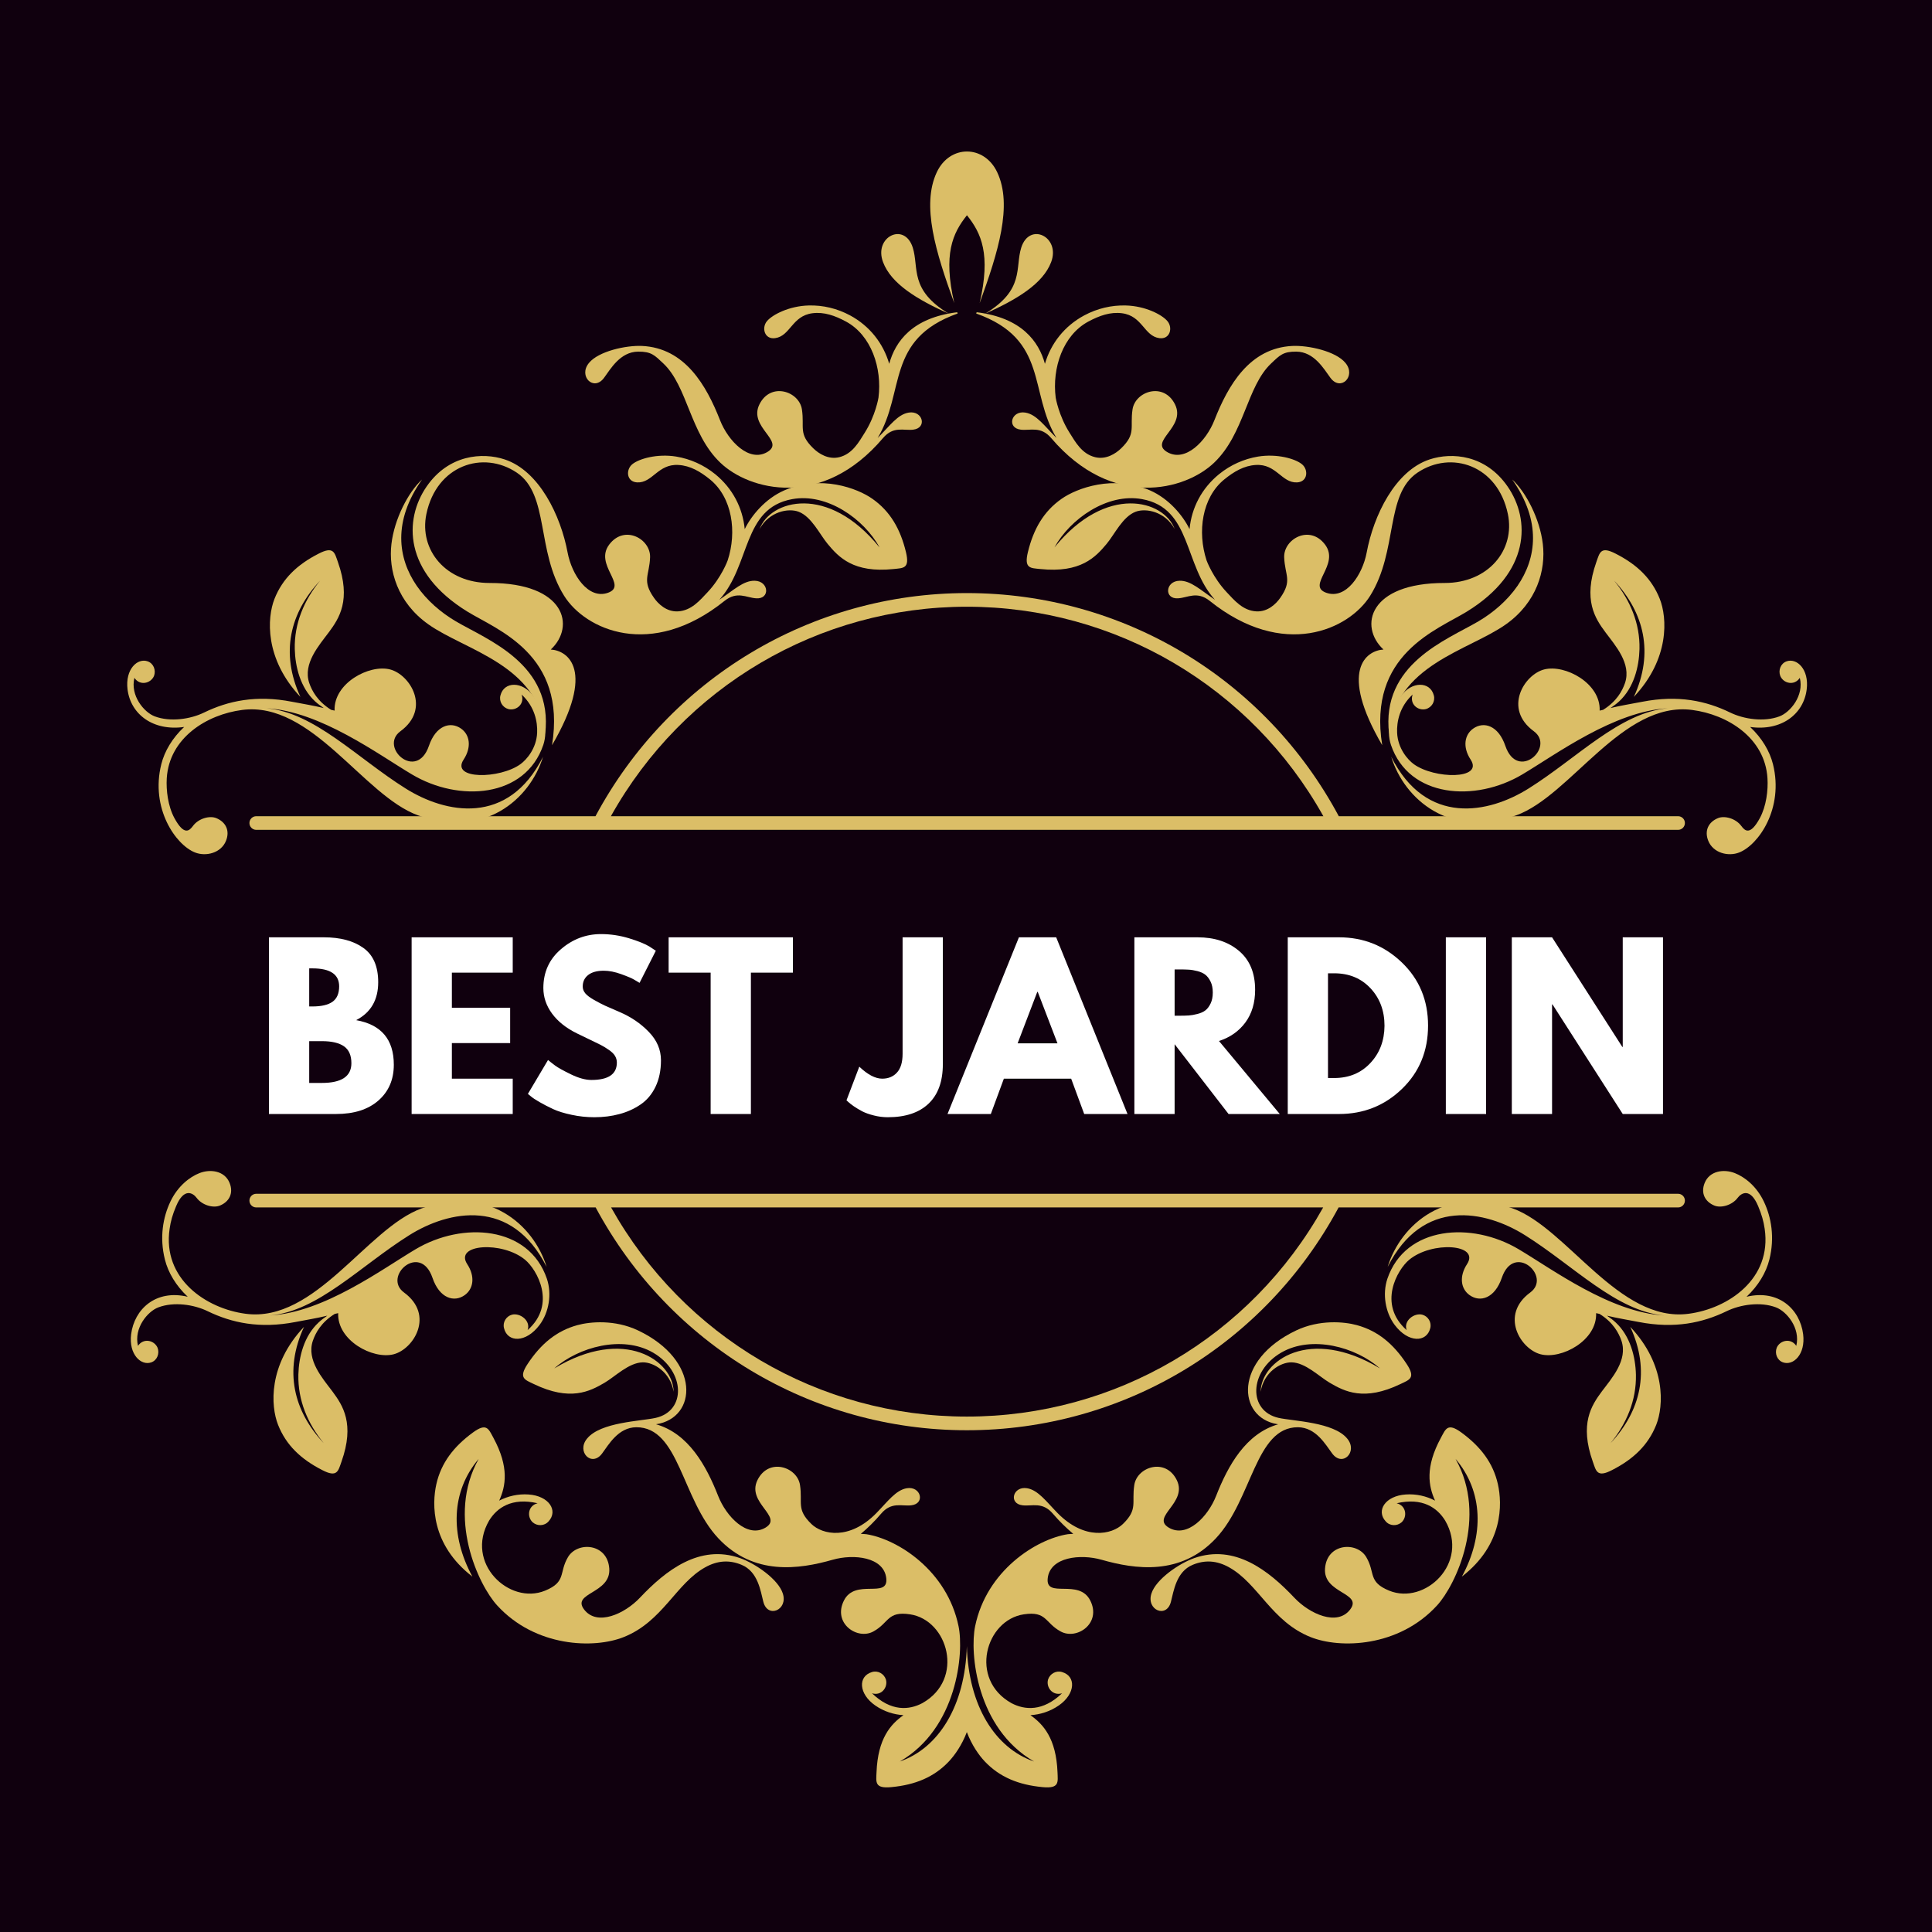 <svg xmlns="http://www.w3.org/2000/svg" xmlns:xlink="http://www.w3.org/1999/xlink" width="500" viewBox="0 0 375 375" height="500" preserveAspectRatio="xMidYMid meet"><defs><g></g><clipPath id="7efbb218c2"><path d="M 24.18 106 L 106 106 L 106 166 L 24.18 166 Z M 24.18 106 " clip-rule="nonzero"></path></clipPath><clipPath id="b237e4da97"><path d="M 269.547 106.766 L 350.742 106.766 L 350.742 165.82 L 269.547 165.82 Z M 269.547 106.766 " clip-rule="nonzero"></path></clipPath><clipPath id="da11021757"><path d="M 101.359 256.648 L 274 256.648 L 274 346.809 L 101.359 346.809 Z M 101.359 256.648 " clip-rule="nonzero"></path></clipPath></defs><rect x="-37.5" width="450" fill="#ffffff" y="-37.5" height="450" fill-opacity="1"></rect><rect x="-37.5" width="450" fill="#10000e" y="-37.5" height="450" fill-opacity="1"></rect><path fill="#dbbe67" d="M 171.398 50.875 C 172.98 55.105 178.062 58.16 184.176 60.898 C 176.449 56.234 178.402 51.992 177.168 48.059 C 175.566 43.008 169.543 45.969 171.398 50.875 " fill-opacity="1" fill-rule="nonzero"></path><path fill="#dbbe67" d="M 204.027 50.875 C 202.426 55.105 197.32 58.16 191.188 60.898 C 198.941 56.234 196.988 51.992 198.223 48.059 C 199.832 43.008 205.883 45.969 204.027 50.875 " fill-opacity="1" fill-rule="nonzero"></path><path fill="#dbbe67" d="M 193.559 33.434 C 191.035 28.07 184.344 28.059 181.828 33.434 C 178.812 39.855 181.633 48.949 185.219 58.828 C 183.039 49.363 184.891 45.266 187.684 41.781 C 190.484 45.266 192.344 49.363 190.152 58.828 C 193.746 48.949 196.582 39.855 193.559 33.434 " fill-opacity="1" fill-rule="nonzero"></path><path fill="#dbbe67" d="M 176.367 80.086 C 174.227 80.445 172.734 82.625 170.352 85.012 C 175.754 76.07 171.844 65.859 185.875 60.852 L 185.797 60.605 C 177.078 61.664 173.77 66.289 172.598 70.613 C 171.441 66.648 168.82 63.285 165.012 61.223 C 162.477 59.859 159.715 59.215 156.957 59.293 C 153.211 59.387 149.926 61.059 148.855 62.348 C 147.789 63.641 148.387 65.922 150.453 65.633 C 153.418 65.219 153.715 61.312 157.688 60.801 C 159.965 60.508 162.074 61.266 164.215 62.418 C 169.109 65.066 171.246 71.43 170.512 77.188 C 170.504 77.258 169.93 80.688 167.848 83.984 C 166.707 85.801 165.465 88.105 162.906 88.738 C 160.789 89.258 158.918 88.051 157.859 87.02 C 154.906 84.152 156.184 82.98 155.652 79.461 C 155.113 75.934 149.566 74.086 147.395 78.508 C 145.223 82.93 152.492 85.613 148.945 87.73 C 145.395 89.836 141.336 85.578 139.762 81.57 C 137.094 74.762 132.934 67.551 124.633 67.148 C 121.48 67 116.172 68.184 114.324 70.441 C 112.184 73.008 115.242 76.066 117.25 73.328 C 118.512 71.621 120.375 68.281 123.867 68.25 C 126.434 68.234 127.039 68.938 128.746 70.539 C 133.484 74.996 133.918 84.172 139.805 89.801 C 145.398 95.172 159.57 98.973 171.398 85.02 C 173.414 82.656 175.387 83.613 177.238 83.398 C 180.031 83.086 179.109 79.617 176.367 80.086 " fill-opacity="1" fill-rule="nonzero"></path><path fill="#dbbe67" d="M 199.031 80.086 C 201.176 80.445 202.68 82.625 205.066 85.012 C 199.645 76.07 203.57 65.859 189.48 60.852 L 189.566 60.605 C 198.305 61.664 201.633 66.289 202.82 70.613 C 203.977 66.648 206.613 63.285 210.441 61.223 C 212.98 59.859 215.762 59.215 218.523 59.293 C 222.27 59.387 225.547 61.059 226.613 62.348 C 227.684 63.641 227.094 65.922 225.02 65.633 C 222.055 65.219 221.758 61.312 217.785 60.801 C 215.516 60.508 213.387 61.266 211.238 62.418 C 206.316 65.066 204.18 71.43 204.91 77.188 C 204.922 77.258 205.504 80.688 207.594 83.984 C 208.738 85.801 209.984 88.105 212.562 88.738 C 214.68 89.258 216.555 88.051 217.617 87.02 C 220.57 84.152 219.297 82.98 219.824 79.461 C 220.359 75.934 225.902 74.086 228.078 78.508 C 230.25 82.93 222.98 85.613 226.523 87.73 C 230.086 89.836 234.141 85.578 235.711 81.57 C 238.387 74.762 242.539 67.551 250.848 67.148 C 254 67 259.305 68.184 261.148 70.441 C 263.293 73.008 260.238 76.066 258.23 73.328 C 256.961 71.621 255.098 68.281 251.605 68.25 C 249.047 68.234 248.43 68.938 246.734 70.539 C 241.988 74.996 241.559 84.172 235.668 89.801 C 230.078 95.172 215.906 98.973 204.027 85.02 C 201.996 82.656 200.02 83.613 198.145 83.398 C 195.348 83.086 196.27 79.617 199.031 80.086 " fill-opacity="1" fill-rule="nonzero"></path><g clip-path="url(#7efbb218c2)"><path fill="#dbbe67" d="M 105.453 144.59 C 106.441 141.637 105.527 137.996 103.52 135.117 C 101.457 132.191 97.828 132.215 97.133 134.988 C 96.828 136.141 97.543 137.328 98.695 137.637 C 100.262 138.008 101.895 136.617 101.242 134.809 C 103.797 137.16 104.355 140.133 104.258 142.23 C 104.121 145.273 102.23 147.434 101.035 148.312 C 97.066 151.215 87.422 151.359 89.988 147.434 C 91.582 145.004 91.191 142.605 89.48 141.41 C 87.445 139.977 84.613 140.777 83.25 144.777 C 80.867 151.727 73.516 145.027 77.723 141.934 C 83.691 137.562 79.613 130.949 75.715 129.938 C 71.656 128.895 64.727 132.625 64.945 137.926 C 64.711 137.879 64.488 137.824 64.281 137.781 C 61.648 136.152 60.555 134.105 60.023 132.566 C 58.758 128.805 61.91 125.293 63.832 122.715 C 65.84 120.008 68.199 116.461 65.586 109.086 C 64.941 107.285 64.785 105.934 61.824 107.477 C 57.684 109.59 54.836 112.309 53.277 116.242 C 51.832 119.898 51.332 127.867 58.312 135.27 C 54.355 126.691 56.324 118.891 62.137 112.695 C 59.031 116.484 57.102 121 57.215 125.992 C 57.301 129.391 58.293 133.484 61.148 136.125 C 61.676 136.609 62.254 137.031 62.84 137.43 C 60.824 136.945 58.805 136.617 56.684 136.211 C 49.695 134.848 44.262 136.043 39.605 138.305 C 36.965 139.594 33.051 140.184 30.027 139.043 C 27.953 138.258 25.246 135.016 26.09 131.57 C 27.148 133.164 29.254 132.668 29.887 131.219 C 30.316 130.094 29.812 128.785 28.68 128.371 C 26.691 127.652 24.262 129.895 24.758 133.836 C 25.371 138.645 29.719 141.957 35.742 141.102 C 33.465 143.238 31.941 145.793 31.305 148.34 C 29.168 156.922 34.109 164 37.863 165.469 C 39.984 166.305 42.922 165.566 43.867 163.199 C 44.676 161.184 43.781 159.543 42 158.805 C 40.695 158.258 38.535 158.859 37.457 160.309 C 36.781 161.219 35.777 162.309 33.871 158.824 C 32.59 156.473 32.23 153.367 32.367 151.062 C 32.859 143.211 40.121 138.691 47 137.801 C 60.508 136.031 70.531 154.418 81.125 158.254 C 93.91 162.883 102.852 155.203 105.402 146.891 C 98.609 160.398 86.465 157.902 78.73 153.043 C 69.309 147.133 61.004 138.258 51.707 137.473 C 62.188 138.051 73.43 146.445 79.965 150.32 C 89.078 155.754 101.953 154.887 105.453 144.59 " fill-opacity="1" fill-rule="nonzero"></path></g><path fill="#dbbe67" d="M 88.469 120.594 C 85.574 118.891 82.855 116.551 80.895 113.719 C 77.199 108.34 76.219 101.164 81.918 93.07 C 79.234 95.535 76.551 100.723 75.977 105.582 C 75.371 110.68 77.137 116.926 83.141 121.18 C 90.328 126.289 104.68 129.047 105.82 142.453 C 107.441 128.879 94.621 124.219 88.469 120.594 " fill-opacity="1" fill-rule="nonzero"></path><path fill="#dbbe67" d="M 175.844 107.156 C 174.758 102.656 172.777 99.238 169.34 96.824 C 166.426 94.754 159.289 92.094 152.223 95.184 C 148.531 96.797 145.836 100.074 144.551 102.703 C 144.16 98.586 142.199 94.789 138.828 92.043 C 136.582 90.223 133.98 89.078 131.258 88.621 C 127.566 88.016 124.02 89.043 122.73 90.105 C 121.43 91.168 121.59 93.527 123.672 93.633 C 126.668 93.777 127.688 90 131.695 90.25 C 133.988 90.387 135.922 91.527 137.82 93.066 C 142.152 96.598 143.055 103.25 141.246 108.762 C 141.234 108.824 140.02 112.094 137.348 114.938 C 135.875 116.496 134.215 118.531 131.574 118.668 C 129.387 118.777 127.773 117.242 126.93 116.027 C 124.562 112.652 126.039 111.742 126.18 108.188 C 126.32 104.621 121.219 101.758 118.25 105.699 C 115.277 109.633 121.914 113.633 118.035 115.047 C 114.152 116.449 110.973 111.5 110.176 107.27 C 108.84 100.082 104.656 91.383 97.961 89.176 C 93.613 87.738 87.07 88.254 82.812 94.426 C 78.367 100.855 78.332 111.086 90.707 118.703 C 96.523 122.285 110.012 126.977 107.148 144.645 C 115.648 130.09 110.254 126.266 106.906 126.074 C 111.738 121.582 109.754 113.137 95.027 113.156 C 86.547 113.164 81.316 106.746 82.758 99.785 C 84.719 90.305 93.766 87.332 100.32 91.746 C 106.645 96.02 104.039 106.879 109.484 115.625 C 113.586 122.211 126.355 128.094 140.645 116.621 C 143.09 114.684 144.855 116 146.727 116.129 C 149.531 116.367 149.277 112.777 146.492 112.723 C 144.305 112.668 142.422 114.523 139.617 116.414 C 145.73 109.664 144.07 98.641 153.758 96.883 C 160.508 95.637 167.711 100.738 170.719 106.258 C 160.691 93.852 149.504 97.074 147.445 102.668 C 149.305 99.281 153.027 98.578 155.012 99.328 C 157.535 100.289 159.113 103.738 160.648 105.574 C 162.781 108.148 165.66 111.254 173.414 110.453 C 175.312 110.246 176.633 110.418 175.844 107.156 " fill-opacity="1" fill-rule="nonzero"></path><g clip-path="url(#b237e4da97)"><path fill="#dbbe67" d="M 269.984 144.59 C 269 141.637 269.91 137.996 271.918 135.117 C 273.98 132.191 277.609 132.215 278.309 134.988 C 278.609 136.141 277.902 137.328 276.742 137.637 C 275.176 138.008 273.547 136.617 274.195 134.809 C 271.641 137.16 271.082 140.133 271.18 142.23 C 271.32 145.273 273.207 147.434 274.402 148.312 C 278.375 151.215 288.016 151.359 285.449 147.434 C 283.852 145.004 284.25 142.605 285.957 141.41 C 287.992 139.977 290.824 140.777 292.188 144.777 C 294.57 151.727 301.926 145.027 297.715 141.934 C 291.746 137.562 295.824 130.949 299.723 129.938 C 303.781 128.895 310.715 132.625 310.492 137.926 C 310.73 137.879 310.949 137.824 311.156 137.781 C 313.793 136.152 314.883 134.105 315.414 132.566 C 316.684 128.805 313.527 125.293 311.605 122.715 C 309.598 120.008 307.238 116.461 309.852 109.086 C 310.5 107.285 310.652 105.934 313.617 107.477 C 317.758 109.59 320.602 112.309 322.16 116.242 C 323.609 119.898 324.109 127.867 317.125 135.27 C 321.082 126.691 319.109 118.891 313.301 112.695 C 316.406 116.484 318.34 121 318.223 125.992 C 318.137 129.391 317.145 133.484 314.289 136.125 C 313.766 136.609 313.184 137.031 312.598 137.43 C 314.613 136.945 316.633 136.617 318.762 136.211 C 325.742 134.848 331.18 136.043 335.828 138.305 C 338.477 139.594 342.391 140.184 345.406 139.043 C 347.484 138.258 350.195 135.016 349.344 131.57 C 348.289 133.164 346.18 132.668 345.559 131.219 C 345.121 130.094 345.625 128.785 346.758 128.371 C 348.746 127.652 351.18 129.895 350.676 133.836 C 350.07 138.645 345.715 141.957 339.699 141.102 C 341.977 143.238 343.504 145.793 344.137 148.34 C 346.27 156.922 341.328 164 337.574 165.469 C 335.457 166.305 332.52 165.566 331.574 163.199 C 330.766 161.184 331.656 159.543 333.441 158.805 C 334.738 158.258 336.906 158.859 337.98 160.309 C 338.656 161.219 339.664 162.309 341.57 158.824 C 342.848 156.473 343.211 153.367 343.066 151.062 C 342.582 143.211 335.32 138.691 328.438 137.801 C 314.93 136.031 304.902 154.418 294.312 158.254 C 281.527 162.883 272.59 155.203 270.035 146.891 C 276.832 160.398 288.973 157.902 296.707 153.043 C 306.133 147.133 314.434 138.258 323.734 137.473 C 313.254 138.051 302.008 146.445 295.473 150.32 C 286.359 155.754 273.484 154.887 269.984 144.59 " fill-opacity="1" fill-rule="nonzero"></path></g><path fill="#dbbe67" d="M 286.973 120.594 C 289.863 118.891 292.582 116.551 294.543 113.719 C 298.242 108.34 299.219 101.164 293.52 93.07 C 296.203 95.535 298.887 100.723 299.461 105.582 C 300.07 110.68 298.301 116.926 292.301 121.18 C 285.109 126.289 270.758 129.047 269.621 142.453 C 268 128.879 280.82 124.219 286.973 120.594 " fill-opacity="1" fill-rule="nonzero"></path><path fill="#dbbe67" d="M 199.516 107.156 C 200.609 102.656 202.598 99.238 206.047 96.824 C 208.98 94.754 216.148 92.094 223.215 95.184 C 226.906 96.797 229.602 100.074 230.891 102.703 C 231.277 98.586 233.238 94.789 236.613 92.043 C 238.855 90.223 241.457 89.078 244.18 88.621 C 247.871 88.016 251.422 89.043 252.707 90.105 C 254.008 91.168 253.848 93.527 251.766 93.633 C 248.77 93.777 247.75 90 243.746 90.25 C 241.449 90.387 239.52 91.527 237.621 93.066 C 233.289 96.598 232.383 103.25 234.191 108.762 C 234.203 108.824 235.422 112.094 238.09 114.938 C 239.566 116.496 241.223 118.531 243.867 118.668 C 246.051 118.777 247.664 117.242 248.508 116.027 C 250.875 112.652 249.406 111.742 249.258 108.188 C 249.125 104.621 254.219 101.758 257.188 105.699 C 260.16 109.633 253.523 113.633 257.402 115.047 C 261.285 116.449 264.469 111.5 265.266 107.27 C 266.598 100.082 270.781 91.383 277.48 89.176 C 281.828 87.738 288.363 88.254 292.625 94.426 C 297.074 100.855 297.109 111.086 284.73 118.703 C 278.914 122.285 265.426 126.977 268.289 144.645 C 259.789 130.09 265.184 126.266 268.531 126.074 C 263.699 121.582 265.688 113.137 280.41 113.156 C 288.891 113.164 294.121 106.746 292.68 99.785 C 290.719 90.305 281.672 87.332 275.121 91.746 C 268.793 96.02 271.398 106.879 265.957 115.625 C 261.852 122.211 249.086 128.094 234.793 116.621 C 232.348 114.684 230.582 116 228.715 116.129 C 225.902 116.367 226.16 112.777 228.949 112.723 C 231.137 112.668 233.02 114.523 235.82 116.414 C 229.707 109.664 231.367 98.641 221.68 96.883 C 214.926 95.637 207.691 100.738 204.668 106.258 C 214.746 93.852 225.93 97.074 227.996 102.668 C 226.133 99.281 222.414 98.578 220.426 99.328 C 217.898 100.289 216.328 103.738 214.789 105.574 C 212.641 108.148 209.75 111.254 201.957 110.453 C 200.051 110.246 198.723 110.418 199.516 107.156 " fill-opacity="1" fill-rule="nonzero"></path><path fill="#dbbe67" d="M 187.664 117.766 C 216.5 117.766 242.82 133.293 256.863 158.426 L 118.574 158.426 C 132.617 133.293 158.941 117.766 187.664 117.766 Z M 325.715 158.426 L 259.859 158.426 C 245.535 131.695 217.949 115.117 187.664 115.117 C 157.488 115.117 129.906 131.695 115.582 158.426 L 49.738 158.426 C 49.008 158.426 48.414 159.02 48.414 159.75 C 48.414 160.48 49.008 161.074 49.738 161.074 L 325.715 161.074 C 326.445 161.074 327.039 160.48 327.039 159.75 C 327.039 159.02 326.445 158.426 325.715 158.426 " fill-opacity="1" fill-rule="nonzero"></path><path fill="#dbbe67" d="M 187.664 274.957 C 158.965 274.957 132.664 259.461 118.613 234.363 L 256.828 234.363 C 242.777 259.461 216.473 274.957 187.664 274.957 Z M 325.715 231.711 L 49.738 231.711 C 49.008 231.711 48.414 232.305 48.414 233.035 C 48.414 233.77 49.008 234.363 49.738 234.363 L 115.617 234.363 C 129.953 261.051 157.512 277.609 187.664 277.609 C 217.93 277.609 245.488 261.051 259.824 234.363 L 325.715 234.363 C 326.445 234.363 327.039 233.77 327.039 233.035 C 327.039 232.305 326.445 231.711 325.715 231.711 " fill-opacity="1" fill-rule="nonzero"></path><path fill="#dbbe67" d="M 269.289 248.207 C 268.301 251.164 268.883 254.73 270.711 257.172 C 273.359 260.703 276.914 260.594 277.609 257.812 C 277.914 256.668 277.203 255.48 276.043 255.172 C 274.477 254.793 272.379 256.367 273.027 258.168 C 267.344 253.141 271.227 246.438 273.512 244.531 C 277.926 240.855 287.32 241.449 284.75 245.367 C 283.164 247.797 283.555 250.203 285.27 251.398 C 287.305 252.832 290.125 252.027 291.5 248.023 C 293.879 241.074 301.234 247.781 297.023 250.871 C 291.059 255.246 295.129 261.855 299.031 262.863 C 303.086 263.914 310.016 260.18 309.805 254.883 C 310.039 254.922 310.25 254.98 310.465 255.027 C 313.094 256.648 314.191 258.707 314.723 260.242 C 315.992 264.004 312.84 267.516 310.906 270.086 C 308.906 272.793 306.547 276.34 309.164 283.715 C 309.805 285.516 309.961 286.875 312.922 285.328 C 317.062 283.211 319.906 280.492 321.473 276.559 C 322.914 272.91 323.418 264.934 316.434 257.539 C 320.395 266.113 318.422 273.918 312.609 280.113 C 315.715 276.324 317.641 271.801 317.531 266.816 C 317.449 263.41 316.453 259.324 313.598 256.684 C 313.074 256.191 312.496 255.773 311.902 255.371 C 313.922 255.859 315.945 256.184 318.062 256.594 C 325.051 257.953 330.48 256.758 335.141 254.5 C 337.781 253.211 341.695 252.617 344.715 253.762 C 346.793 254.543 349.496 257.785 348.656 261.23 C 347.602 259.645 345.488 260.137 344.863 261.59 C 344.434 262.707 344.938 264.023 346.066 264.43 C 348.055 265.152 350.484 262.906 349.988 258.965 C 349.375 254.156 345.262 250.215 339.004 251.699 C 341.281 249.562 342.805 247.016 343.438 244.465 C 344.508 240.18 343.805 236.258 342.371 233.238 C 340.934 230.207 338.609 228.434 336.727 227.699 C 334.609 226.863 331.824 227.242 330.875 229.609 C 330.066 231.617 330.965 233.258 332.746 233.996 C 334.047 234.539 336.207 233.941 337.285 232.492 C 337.969 231.582 339.715 230.438 341.254 234.102 C 341.953 235.773 342.309 237.031 342.523 238.516 C 343.949 248.23 335.457 253.996 327.742 255.004 C 314.242 256.781 304.215 238.391 293.625 234.555 C 280.84 229.918 271.891 237.598 269.344 245.91 C 276.133 232.41 288.285 234.906 296.012 239.758 C 305.438 245.668 313.742 254.543 323.035 255.332 C 312.559 254.75 301.316 246.355 294.777 242.48 C 285.668 237.055 272.793 237.914 269.289 248.207 " fill-opacity="1" fill-rule="nonzero"></path><path fill="#dbbe67" d="M 106.152 248.207 C 107.141 251.164 106.562 254.73 104.727 257.172 C 102.078 260.703 98.523 260.594 97.832 257.812 C 97.523 256.668 98.238 255.48 99.395 255.172 C 100.961 254.793 103.066 256.367 102.41 258.168 C 108.094 253.141 104.215 246.438 101.934 244.531 C 97.516 240.855 88.121 241.449 90.688 245.367 C 92.281 247.797 91.887 250.203 90.176 251.398 C 88.141 252.832 85.312 252.027 83.945 248.023 C 81.566 241.074 74.211 247.781 78.418 250.871 C 84.387 255.246 80.309 261.855 76.41 262.863 C 72.355 263.914 65.422 260.18 65.641 254.883 C 65.406 254.922 65.184 254.98 64.98 255.027 C 62.348 256.648 61.254 258.707 60.723 260.242 C 59.453 264.004 62.605 267.516 64.531 270.086 C 66.539 272.793 68.898 276.34 66.281 283.715 C 65.637 285.516 65.48 286.875 62.52 285.328 C 58.379 283.211 55.531 280.492 53.973 276.559 C 52.527 272.91 52.027 264.934 59.012 257.539 C 55.051 266.113 57.023 273.918 62.832 280.113 C 59.727 276.324 57.801 271.801 57.914 266.816 C 57.996 263.41 58.988 259.324 61.848 256.684 C 62.371 256.191 62.949 255.773 63.535 255.371 C 61.52 255.859 59.5 256.184 57.379 256.594 C 50.395 257.953 44.961 256.758 40.301 254.5 C 37.66 253.211 33.746 252.617 30.727 253.762 C 28.652 254.543 25.945 257.785 26.785 261.23 C 27.844 259.645 29.953 260.137 30.582 261.59 C 31.012 262.707 30.508 264.023 29.375 264.43 C 27.391 265.152 24.957 262.906 25.453 258.965 C 26.07 254.156 30.184 250.215 36.438 251.699 C 34.16 249.562 32.637 247.016 32.004 244.465 C 30.934 240.18 31.637 236.258 33.07 233.238 C 34.508 230.207 36.836 228.434 38.715 227.699 C 40.832 226.863 43.617 227.242 44.566 229.609 C 45.375 231.617 44.48 233.258 42.695 233.996 C 41.391 234.539 39.234 233.941 38.156 232.492 C 37.477 231.582 35.73 230.438 34.191 234.102 C 33.484 235.773 33.133 237.031 32.922 238.516 C 31.492 248.23 39.984 253.996 47.699 255.004 C 61.207 256.781 71.23 238.391 81.82 234.555 C 94.605 229.918 103.551 237.598 106.102 245.91 C 99.305 232.41 87.16 234.906 79.426 239.758 C 70.004 245.668 61.699 254.543 52.406 255.332 C 62.883 254.75 74.129 246.355 80.66 242.48 C 89.777 237.055 102.652 237.914 106.152 248.207 " fill-opacity="1" fill-rule="nonzero"></path><path fill="#dbbe67" d="M 290.738 288.074 C 289.816 283.965 287.406 280.801 283.66 278.055 C 280.957 276.074 280.598 277.383 279.688 279.055 C 276.547 284.84 277.293 288.484 278.539 291.27 C 276.859 290.398 274.906 289.934 272.848 290.078 C 268.891 290.344 267.031 293.215 268.98 295.312 C 269.777 296.219 271.16 296.258 272.062 295.465 C 273.207 294.375 272.945 292.227 271.09 291.781 C 276.125 290.609 278.996 292.676 280.516 295.16 C 285.277 303.406 276.574 311.59 269.641 308.746 C 265.461 307.027 267 305.293 265.191 302.234 C 263.375 299.156 257.547 299.516 257.188 304.441 C 256.812 309.348 264.562 309.117 262.066 312.402 C 259.562 315.703 254.199 313.258 251.246 310.133 C 246.223 304.812 239.676 299.68 231.824 302.418 C 228.836 303.461 224.367 306.539 223.488 309.312 C 222.461 312.508 226.441 314.199 227.277 310.898 C 227.816 308.852 228.293 305.047 231.52 303.723 C 233.887 302.742 236.18 302.895 238.535 304.199 C 244.23 307.344 246.801 314.734 254.367 317.75 C 260.125 320.062 271.523 319.742 278.953 311.59 C 282.527 307.684 288.855 294.445 282.523 283.168 C 287.883 289.477 288.117 297.977 283.75 306.016 C 291.809 299.797 291.602 291.902 290.738 288.074 " fill-opacity="1" fill-rule="nonzero"></path><path fill="#dbbe67" d="M 84.695 288.074 C 85.625 283.965 88.031 280.801 91.785 278.055 C 94.48 276.074 94.84 277.383 95.758 279.055 C 98.891 284.84 98.145 288.484 96.895 291.27 C 98.582 290.398 100.535 289.934 102.594 290.078 C 106.547 290.344 108.406 293.215 106.465 295.312 C 105.66 296.219 104.281 296.258 103.375 295.465 C 102.23 294.375 102.492 292.227 104.348 291.781 C 99.312 290.609 96.445 292.676 94.926 295.16 C 90.16 303.406 98.863 311.59 105.797 308.746 C 109.98 307.027 108.438 305.293 110.246 302.234 C 112.066 299.156 117.898 299.516 118.258 304.441 C 118.625 309.348 110.875 309.117 113.375 312.402 C 115.883 315.703 121.238 313.258 124.191 310.133 C 129.219 304.812 135.766 299.68 143.617 302.418 C 146.605 303.461 151.078 306.539 151.949 309.312 C 152.977 312.508 148.996 314.199 148.16 310.898 C 147.625 308.852 147.148 305.047 143.918 303.723 C 141.559 302.742 139.262 302.895 136.906 304.199 C 131.207 307.344 128.641 314.734 121.078 317.75 C 115.312 320.062 103.914 319.742 96.48 311.59 C 92.906 307.684 86.582 294.445 92.914 283.168 C 87.562 289.477 87.32 297.977 91.688 306.016 C 83.629 299.797 83.836 291.902 84.695 288.074 " fill-opacity="1" fill-rule="nonzero"></path><g clip-path="url(#da11021757)"><path fill="#dbbe67" d="M 273.016 264.723 C 270.461 260.848 267.434 258.316 263.367 257.207 C 260.859 256.516 256.078 256.117 251.617 258.223 C 239.359 264.031 240.199 275.125 247.891 276.422 C 247.965 276.434 248.039 276.434 248.109 276.449 C 241.816 278.25 238.367 284.445 236.047 290.352 C 234.48 294.359 230.426 298.617 226.863 296.516 C 223.316 294.395 230.59 291.711 228.414 287.289 C 226.242 282.867 220.695 284.715 220.164 288.242 C 219.633 291.762 220.906 292.934 217.957 295.805 C 215.797 297.895 210.504 299.004 205.273 293.684 C 203.094 291.457 201.5 289.227 199.367 288.867 C 196.609 288.398 195.684 291.871 198.488 292.18 C 200.355 292.395 202.336 291.434 204.363 293.805 C 205.664 295.324 206.988 296.602 208.32 297.723 C 207.961 297.754 207.605 297.734 207.246 297.789 C 201.113 298.758 191.484 304.855 189.27 315.66 C 188.199 320.84 189.523 335.461 200.715 341.906 C 193.145 339.316 187.984 331.086 187.664 319.504 C 187.332 331.086 182.191 339.316 174.652 341.906 C 185.805 335.461 187.129 320.84 186.055 315.66 C 183.844 304.855 174.258 298.758 168.156 297.789 C 167.797 297.734 167.441 297.754 167.086 297.723 C 168.418 296.602 169.734 295.324 171.023 293.805 C 173.043 291.434 175.016 292.395 176.871 292.18 C 179.664 291.871 178.734 288.398 175.996 288.867 C 173.875 289.227 172.289 291.457 170.109 293.684 C 164.91 299.004 159.645 297.895 157.488 295.805 C 154.535 292.934 155.812 291.762 155.281 288.242 C 154.742 284.715 149.195 282.867 147.023 287.289 C 144.848 291.711 152.121 294.395 148.574 296.516 C 145.02 298.617 140.965 294.359 139.391 290.352 C 137.07 284.445 133.629 278.25 127.336 276.449 C 135.355 275.242 136.051 264.016 123.82 258.223 C 119.367 256.117 114.582 256.516 112.074 257.207 C 108.012 258.316 104.984 260.848 102.422 264.723 C 100.57 267.508 101.891 267.805 103.609 268.641 C 110.668 272.039 114.449 270.086 117.332 268.402 C 119.395 267.191 122.051 264.48 124.758 264.43 C 126.875 264.395 130.137 266.32 130.75 270.145 C 130.699 264.176 121.266 257.352 107.582 265.609 C 112.297 261.445 120.824 259.098 126.766 262.547 C 133.047 266.203 133.207 273.891 127.246 275.215 C 124.32 275.863 116.566 276.027 113.953 279.223 C 111.812 281.789 114.867 284.848 116.879 282.105 C 118.141 280.402 120.004 277.062 123.492 277.027 C 131.844 276.988 132.285 290.965 139.43 298.586 C 146.297 305.902 155.113 304.602 161.609 302.75 C 165.734 301.57 171.555 302.211 172.023 306.324 C 172.488 310.422 165.98 306.27 163.797 310.68 C 161.598 315.094 166.406 318.379 169.52 316.668 C 172.625 314.961 172.188 312.676 176.637 313.34 C 184.016 314.445 187.293 325.926 179.031 330.574 C 176.461 331.938 172.961 332.246 169.254 328.664 C 171.066 329.23 172.387 327.52 171.957 325.996 C 171.59 324.855 170.379 324.188 169.242 324.547 C 166.508 325.359 166.637 328.773 169.887 331.031 C 171.57 332.203 173.48 332.797 175.363 332.914 C 172.883 334.668 170.391 337.422 170.133 343.988 C 170.062 345.902 169.707 347.203 173.023 346.879 C 177.625 346.441 181.293 344.957 184.176 341.895 C 185.32 340.684 186.703 338.723 187.664 336.199 C 188.617 338.723 190.004 340.684 191.145 341.895 C 194.047 344.957 197.727 346.441 202.355 346.879 C 205.688 347.203 205.328 345.902 205.262 343.988 C 205 337.422 202.496 334.668 200.004 332.914 C 201.895 332.797 203.812 332.203 205.508 331.031 C 208.766 328.773 208.898 325.359 206.16 324.547 C 205.008 324.188 203.797 324.855 203.426 325.996 C 203 327.52 204.324 329.23 206.145 328.664 C 202.41 332.246 198.895 331.938 196.312 330.574 C 188.027 325.926 191.305 314.445 198.723 313.34 C 203.191 312.676 202.758 314.961 205.875 316.668 C 209.008 318.379 213.836 315.094 211.629 310.68 C 209.434 306.27 202.895 310.422 203.363 306.324 C 203.832 302.211 209.684 301.57 213.824 302.75 C 220.328 304.602 229.141 305.902 236.004 298.586 C 243.109 291.008 243.629 276.988 251.941 277.027 C 255.434 277.062 257.297 280.402 258.566 282.105 C 260.574 284.848 263.633 281.789 261.488 279.223 C 258.871 276.027 251.062 275.848 248.188 275.215 C 242.234 273.891 242.395 266.203 248.672 262.547 C 254.613 259.098 263.141 261.445 267.859 265.609 C 254.172 257.352 244.742 264.176 244.691 270.145 C 245.297 266.32 248.562 264.395 250.691 264.43 C 253.395 264.48 256.043 267.191 258.113 268.402 C 260.988 270.086 264.77 272.039 271.828 268.641 C 273.555 267.805 274.871 267.508 273.016 264.723 " fill-opacity="1" fill-rule="nonzero"></path></g><g fill="#ffffff" fill-opacity="1"><g transform="translate(49.705, 216.228)"><g><path d="M 2.5 -34.297 L 13.141 -34.297 C 16.359 -34.297 18.922 -33.609 20.828 -32.234 C 22.742 -30.867 23.703 -28.648 23.703 -25.578 C 23.703 -22.141 22.273 -19.688 19.422 -18.219 C 24.297 -17.352 26.734 -14.469 26.734 -9.562 C 26.734 -6.676 25.734 -4.359 23.734 -2.609 C 21.742 -0.867 19.004 0 15.516 0 L 2.5 0 Z M 10.312 -20.875 L 10.938 -20.875 C 12.676 -20.875 13.973 -21.176 14.828 -21.781 C 15.691 -22.395 16.125 -23.395 16.125 -24.781 C 16.125 -27.102 14.395 -28.266 10.938 -28.266 L 10.312 -28.266 Z M 10.312 -6.031 L 12.766 -6.031 C 16.586 -6.031 18.5 -7.305 18.5 -9.859 C 18.5 -11.379 18.02 -12.473 17.062 -13.141 C 16.113 -13.805 14.68 -14.141 12.766 -14.141 L 10.312 -14.141 Z M 10.312 -6.031 "></path></g></g></g><g fill="#ffffff" fill-opacity="1"><g transform="translate(77.396, 216.228)"><g><path d="M 22.125 -34.297 L 22.125 -27.438 L 10.312 -27.438 L 10.312 -20.625 L 21.625 -20.625 L 21.625 -13.766 L 10.312 -13.766 L 10.312 -6.859 L 22.125 -6.859 L 22.125 0 L 2.5 0 L 2.5 -34.297 Z M 22.125 -34.297 "></path></g></g></g><g fill="#ffffff" fill-opacity="1"><g transform="translate(101.512, 216.228)"><g><path d="M 15.141 -34.922 C 16.992 -34.922 18.805 -34.648 20.578 -34.109 C 22.348 -33.566 23.664 -33.035 24.531 -32.516 L 25.781 -31.688 L 22.625 -25.453 C 22.375 -25.609 22.023 -25.816 21.578 -26.078 C 21.129 -26.348 20.297 -26.703 19.078 -27.141 C 17.859 -27.586 16.723 -27.812 15.672 -27.812 C 14.367 -27.812 13.363 -27.535 12.656 -26.984 C 11.945 -26.43 11.594 -25.68 11.594 -24.734 C 11.594 -24.266 11.758 -23.828 12.094 -23.422 C 12.426 -23.023 12.992 -22.598 13.797 -22.141 C 14.609 -21.68 15.316 -21.312 15.922 -21.031 C 16.535 -20.758 17.477 -20.348 18.75 -19.797 C 20.969 -18.848 22.859 -17.562 24.422 -15.938 C 25.992 -14.32 26.781 -12.488 26.781 -10.438 C 26.781 -8.469 26.426 -6.75 25.719 -5.281 C 25.008 -3.812 24.035 -2.66 22.797 -1.828 C 21.566 -0.992 20.203 -0.379 18.703 0.016 C 17.211 0.422 15.594 0.625 13.844 0.625 C 12.344 0.625 10.875 0.469 9.438 0.156 C 8 -0.145 6.789 -0.52 5.812 -0.969 C 4.844 -1.426 3.969 -1.879 3.188 -2.328 C 2.414 -2.773 1.852 -3.148 1.5 -3.453 L 0.953 -3.906 L 4.859 -10.484 C 5.191 -10.203 5.648 -9.844 6.234 -9.406 C 6.816 -8.977 7.848 -8.406 9.328 -7.688 C 10.816 -6.969 12.129 -6.609 13.266 -6.609 C 16.566 -6.609 18.219 -7.734 18.219 -9.984 C 18.219 -10.453 18.098 -10.883 17.859 -11.281 C 17.617 -11.688 17.203 -12.086 16.609 -12.484 C 16.016 -12.891 15.488 -13.207 15.031 -13.438 C 14.57 -13.676 13.82 -14.039 12.781 -14.531 C 11.738 -15.02 10.973 -15.391 10.484 -15.641 C 8.398 -16.66 6.789 -17.938 5.656 -19.469 C 4.52 -21.008 3.953 -22.672 3.953 -24.453 C 3.953 -27.523 5.086 -30.035 7.359 -31.984 C 9.629 -33.941 12.223 -34.922 15.141 -34.922 Z M 15.141 -34.922 "></path></g></g></g><g fill="#ffffff" fill-opacity="1"><g transform="translate(129.452, 216.228)"><g><path d="M 0.328 -27.438 L 0.328 -34.297 L 24.453 -34.297 L 24.453 -27.438 L 16.297 -27.438 L 16.297 0 L 8.484 0 L 8.484 -27.438 Z M 0.328 -27.438 "></path></g></g></g><g fill="#ffffff" fill-opacity="1"><g transform="translate(154.233, 216.228)"><g></g></g></g><g fill="#ffffff" fill-opacity="1"><g transform="translate(165.584, 216.228)"><g><path d="M 17.422 -34.297 L 17.422 -9.688 C 17.422 -6.332 16.5 -3.773 14.656 -2.016 C 12.812 -0.254 10.172 0.625 6.734 0.625 C 5.816 0.625 4.914 0.508 4.031 0.281 C 3.145 0.062 2.395 -0.203 1.781 -0.516 C 1.176 -0.836 0.629 -1.164 0.141 -1.5 C -0.336 -1.832 -0.691 -2.109 -0.922 -2.328 L -1.281 -2.656 L 1.203 -9.188 C 2.836 -7.633 4.32 -6.859 5.656 -6.859 C 6.844 -6.859 7.797 -7.254 8.516 -8.047 C 9.242 -8.836 9.609 -10.051 9.609 -11.688 L 9.609 -34.297 Z M 17.422 -34.297 "></path></g></g></g><g fill="#ffffff" fill-opacity="1"><g transform="translate(185.084, 216.228)"><g><path d="M 19.922 -34.297 L 33.766 0 L 25.359 0 L 22.828 -6.859 L 9.766 -6.859 L 7.234 0 L -1.172 0 L 12.688 -34.297 Z M 20.172 -13.719 L 16.344 -23.703 L 16.25 -23.703 L 12.438 -13.719 Z M 20.172 -13.719 "></path></g></g></g><g fill="#ffffff" fill-opacity="1"><g transform="translate(217.681, 216.228)"><g><path d="M 2.5 -34.297 L 14.766 -34.297 C 18.055 -34.297 20.738 -33.414 22.812 -31.656 C 24.895 -29.895 25.938 -27.379 25.938 -24.109 C 25.938 -21.586 25.305 -19.473 24.047 -17.766 C 22.785 -16.066 21.078 -14.867 18.922 -14.172 L 30.719 0 L 20.781 0 L 10.312 -13.547 L 10.312 0 L 2.5 0 Z M 10.312 -19.078 L 11.219 -19.078 C 11.945 -19.078 12.555 -19.094 13.047 -19.125 C 13.547 -19.156 14.113 -19.254 14.75 -19.422 C 15.395 -19.586 15.91 -19.82 16.297 -20.125 C 16.68 -20.426 17.016 -20.867 17.297 -21.453 C 17.578 -22.035 17.719 -22.742 17.719 -23.578 C 17.719 -24.41 17.578 -25.113 17.297 -25.688 C 17.016 -26.27 16.68 -26.711 16.297 -27.016 C 15.91 -27.328 15.395 -27.566 14.75 -27.734 C 14.113 -27.898 13.547 -27.992 13.047 -28.016 C 12.555 -28.047 11.945 -28.062 11.219 -28.062 L 10.312 -28.062 Z M 10.312 -19.078 "></path></g></g></g><g fill="#ffffff" fill-opacity="1"><g transform="translate(247.451, 216.228)"><g><path d="M 2.5 -34.297 L 12.438 -34.297 C 17.195 -34.297 21.27 -32.664 24.656 -29.406 C 28.039 -26.156 29.734 -22.078 29.734 -17.172 C 29.734 -12.234 28.047 -8.133 24.672 -4.875 C 21.305 -1.625 17.227 0 12.438 0 L 2.5 0 Z M 10.312 -6.984 L 11.516 -6.984 C 14.367 -6.984 16.703 -7.945 18.516 -9.875 C 20.336 -11.801 21.258 -14.219 21.281 -17.125 C 21.281 -20.039 20.375 -22.469 18.562 -24.406 C 16.75 -26.344 14.398 -27.312 11.516 -27.312 L 10.312 -27.312 Z M 10.312 -6.984 "></path></g></g></g><g fill="#ffffff" fill-opacity="1"><g transform="translate(278.136, 216.228)"><g><path d="M 10.312 -34.297 L 10.312 0 L 2.5 0 L 2.5 -34.297 Z M 10.312 -34.297 "></path></g></g></g><g fill="#ffffff" fill-opacity="1"><g transform="translate(290.942, 216.228)"><g><path d="M 10.312 -21.281 L 10.312 0 L 2.5 0 L 2.5 -34.297 L 10.312 -34.297 L 23.953 -13.016 L 24.031 -13.016 L 24.031 -34.297 L 31.844 -34.297 L 31.844 0 L 24.031 0 L 10.391 -21.281 Z M 10.312 -21.281 "></path></g></g></g></svg>